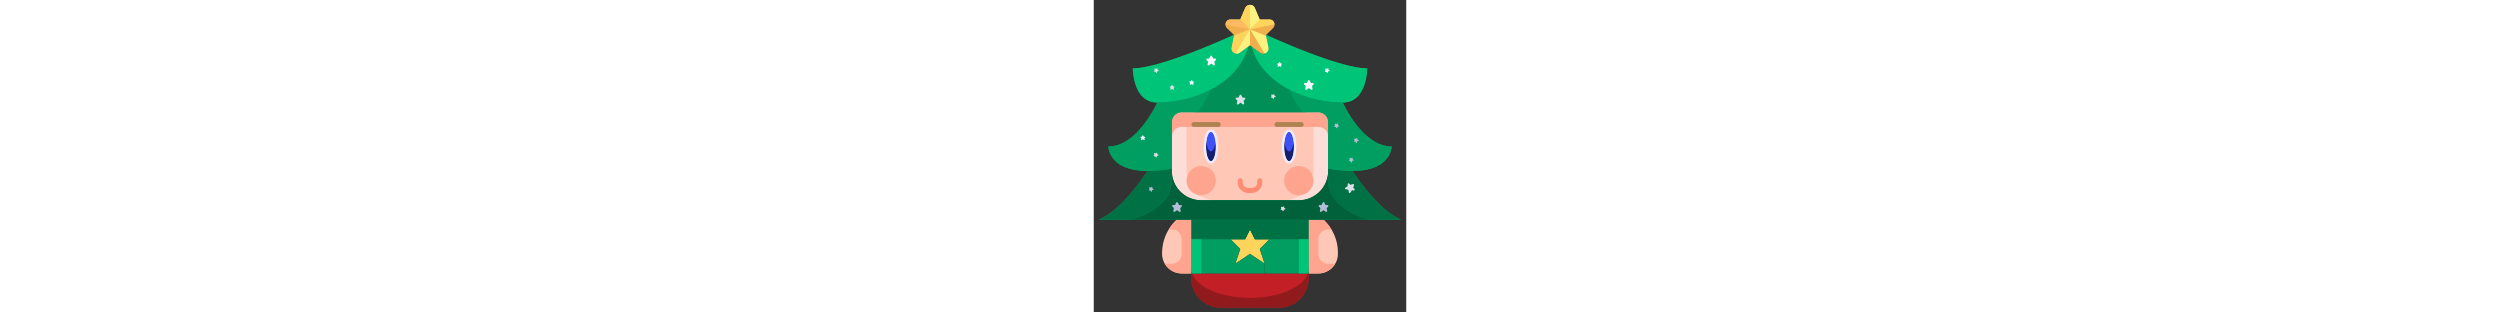 <svg  viewBox="0 0 64 64" width="512" xmlns="http://www.w3.org/2000/svg"><rect x="0" y="0" width="64" height="64" fill="#333333" stroke="none"/><g id="_17-Christmas_tree" data-name="17-Christmas tree"><path d="m20 45v11h-2a4 4 0 0 1 -4-4v-.19a9.254 9.254 0 0 1 3-6.81z" fill="#ffc7b5"/><path d="m50 51.81v.19a4 4 0 0 1 -4 4h-2v-11h3.06a9.165 9.165 0 0 1 2.94 6.81z" fill="#ffc7b5"/><path d="m33 49h3l-2 2 1 3-3-2-3 2 1-3-2-2h3l1-2z" fill="#ffd45d"/><path d="m44 56v1a6 6 0 0 1 -6 6h-12a6 6 0 0 1 -6-6v-1z" fill="#c22026"/><path d="m35 56h-15v-11h12v2l-1 2h-3l2 2-1 3 3-2 3 2z" fill="#009e60"/><path d="m44 45v11h-9v-2l-1-3 2-2h-3l-1-2v-2z" fill="#009e60"/><ellipse cx="40" cy="30" fill="#3e50f7" rx="1" ry="3"/><ellipse cx="24" cy="30" fill="#3e50f7" rx="1" ry="3"/><path d="m48 25v10a6 6 0 0 1 -6 6h-20a6 6 0 0 1 -6-6v-10a2.006 2.006 0 0 1 2-2h28a2.006 2.006 0 0 1 2 2zm-7 5c0-1.66-.45-3-1-3s-1 1.34-1 3 .45 3 1 3 1-1.34 1-3zm-16 0c0-1.66-.45-3-1-3s-1 1.34-1 3 .45 3 1 3 1-1.34 1-3z" fill="#ffc7b5"/><path d="m28.73 7.12-1.39-1.36a1 1 0 0 1 .68-1.76h1.99l1.02-2.4a1.084 1.084 0 0 1 1.94 0l1.02 2.4h1.99a1 1 0 0 1 .68 1.76l-1.39 1.36-.02.02.53 2.58a1.078 1.078 0 0 1 -1.71 1.06l-2.07-1.52-2.07 1.52a1.078 1.078 0 0 1 -1.71-1.06l.53-2.58z" fill="#ffd45d"/><path d="m35.27 7.12c2.06.95 15.21 6.88 20.73 6.88 0 0 0 7-5 7 0 0 4 9 10 9 0 0 0 5-8 5 0 0 5 8 10 10h-62c5-2 10-10 10-10-8 0-8-5-8-5 6 0 10-9 10-9-5 0-5-7-5-7 5.52 0 18.67-5.93 20.73-6.88l.02.02-.53 2.58a1.078 1.078 0 0 0 1.71 1.06l2.07-1.52 2.07 1.52a1.078 1.078 0 0 0 1.71-1.06l-.53-2.58zm12.73 27.88v-10a2.006 2.006 0 0 0 -2-2h-28a2.006 2.006 0 0 0 -2 2v10a6 6 0 0 0 6 6h20a6 6 0 0 0 6-6z" fill="#009e60"/><path d="m46 23h-3a2.006 2.006 0 0 1 2 2v10a6 6 0 0 1 -6 6h3a6 6 0 0 0 6-6v-10a2.006 2.006 0 0 0 -2-2z" fill="#fdddd7"/><path d="m19 35v-10a2.006 2.006 0 0 1 2-2h-3a2.006 2.006 0 0 0 -2 2v10a6 6 0 0 0 6 6h3a6 6 0 0 1 -6-6z" fill="#fdddd7"/><g fill="#ffa48f"><path d="m46 23h-28a2.006 2.006 0 0 0 -2 2v3a2.006 2.006 0 0 1 2-2h28a2.006 2.006 0 0 1 2 2v-3a2.006 2.006 0 0 0 -2-2z"/><path d="m15.371 47h.629a2 2 0 0 1 2 2v3a2 2 0 0 1 -2 2h-1.446a3.982 3.982 0 0 0 3.446 2h2v-11h-3a9.81 9.81 0 0 0 -1.629 2z"/><path d="m48 54a2 2 0 0 1 -2-2v-3a2 2 0 0 1 2-2h.677a9.371 9.371 0 0 0 -1.617-2h-3.06v11h2a3.982 3.982 0 0 0 3.446-2z"/></g><path d="m32 61c-6.633 0-12-2.684-12-6v2a6 6 0 0 0 6 6h12a6 6 0 0 0 6-6v-2c0 3.316-5.367 6-12 6z" fill="#911a1c"/><path d="m32 45h-12v4h8 3l1-2 1 2h3 8v-4z" fill="#007145"/><path d="m42 49h2v7h-2z" fill="#00c477"/><path d="m20 49h2v7h-2z" fill="#00c477"/><path d="m1 45h6.621c4.431-1.319 8.379-3.957 8.379-8v-2.478a25.931 25.931 0 0 1 -5 .478s-5 8-10 10z" fill="#007145"/><path d="m53 35a25.931 25.931 0 0 1 -5-.478v2.478c0 4.043 3.948 6.681 8.379 8h6.621c-5-2-10-10-10-10z" fill="#007145"/><path d="m29.93 10.78a1.078 1.078 0 0 1 -1.71-1.06l.53-2.58-.02-.02c-2.06.95-15.21 6.88-20.73 6.88 0 0 0 6.919 4.925 6.993a24.321 24.321 0 0 0 10.949-2.579c4.024-2.077 6.894-5.244 7.8-8.917z" fill="#00c477"/><path d="m16 25a2.006 2.006 0 0 1 2-2h3.1a13.272 13.272 0 0 0 2.774-4.586 24.321 24.321 0 0 1 -10.949 2.579c.026 0 .048.007.075.007 0 0-4 9-10 9 0 0 0 5 8 5a25.931 25.931 0 0 0 5-.478z" fill="#009e60"/><path d="m35.27 7.12-.02.02.53 2.58a1.078 1.078 0 0 1 -1.71 1.06l-1.747-1.28c.909 3.673 3.779 6.84 7.8 8.917a24.321 24.321 0 0 0 10.949 2.579c4.928-.077 4.928-6.996 4.928-6.996-5.52 0-18.67-5.93-20.73-6.88z" fill="#00c477"/><path d="m61 30c-6 0-10-9-10-9 .027 0 .049-.006.075-.007a24.321 24.321 0 0 1 -10.949-2.579 13.272 13.272 0 0 0 2.774 4.586h3.1a2.006 2.006 0 0 1 2 2v9.522a25.931 25.931 0 0 0 5 .478c8 0 8-5 8-5z" fill="#009e60"/><path d="m48 37v-2a6 6 0 0 1 -6 6h-20a6 6 0 0 1 -6-6v2c0 4.043-3.948 6.681-8.379 8h48.758c-4.431-1.319-8.379-3.957-8.379-8z" fill="#00613b"/><path d="m23.874 18.414a13.272 13.272 0 0 1 -2.774 4.586h21.8a13.272 13.272 0 0 1 -2.774-4.586c-4.024-2.077-6.894-5.244-7.8-8.917l-.326-.237-.323.237c-.909 3.673-3.777 6.84-7.803 8.917z" fill="#008f57"/><rect fill="#ad8451" height="1" rx=".5" width="6" x="37" y="25"/><rect fill="#ad8451" height="1" rx=".5" width="6" x="20" y="25"/><path d="m34 36.5a.5.5 0 0 0 -.5.5c0 .973-.239 1.5-1.5 1.5s-1.5-.527-1.5-1.5a.5.5 0 0 0 -1 0 2.2 2.2 0 0 0 2.5 2.5 2.2 2.2 0 0 0 2.5-2.5.5.5 0 0 0 -.5-.5z" fill="#ff8d73"/><path d="m40 31c-.433 0-.8-.836-.939-2a8.513 8.513 0 0 0 -.061 1c0 1.66.45 3 1 3s1-1.34 1-3a8.513 8.513 0 0 0 -.061-1c-.139 1.164-.506 2-.939 2z" fill="#161e70"/><path d="m24 31c-.433 0-.8-.836-.939-2a8.513 8.513 0 0 0 -.061 1c0 1.66.45 3 1 3s1-1.34 1-3a8.513 8.513 0 0 0 -.061-1c-.139 1.164-.506 2-.939 2z" fill="#161e70"/><circle cx="42" cy="37" fill="#ffa48f" r="3"/><circle cx="22" cy="37" fill="#ffa48f" r="3"/><path d="m24 26.5c-1.036 0-1.5 1.758-1.5 3.5s.464 3.5 1.5 3.5 1.5-1.758 1.5-3.5-.464-3.5-1.5-3.5zm0 6.5c-.55 0-1-1.34-1-3s.45-3 1-3 1 1.34 1 3-.45 3-1 3z" fill="#ebebff"/><path d="m40 26.5c-1.036 0-1.5 1.758-1.5 3.5s.464 3.5 1.5 3.5 1.5-1.758 1.5-3.5-.464-3.5-1.5-3.5zm0 6.5c-.55 0-1-1.34-1-3s.45-3 1-3 1 1.34 1 3-.45 3-1 3z" fill="#ebebff"/><path d="m32 1a1.08 1.08 0 0 0 -.97.6l-1.02 2.4h-.01l2 2z" fill="#ffd45d"/><path d="m30 4h-1.98a.967.967 0 0 0 -1.012 1l4.992 1z" fill="#feba62"/><path d="m34 4h-.01l-1.02-2.4a1.081 1.081 0 0 0 -.97-.6v5z" fill="#faf180"/><path d="m36.992 5a.967.967 0 0 0 -1.012-1h-1.98l-2 2z" fill="#ffd45d"/><path d="m27.008 5a1.08 1.08 0 0 0 .332.758l1.39 1.36.02.02-.036.174 3.286-1.312z" fill="#f0af4c"/><path d="m34.977 10.961a1.054 1.054 0 0 0 .8-1.241l-.494-2.406-3.283-1.314z" fill="#faf180"/><path d="m32 9.26 2.07 1.52a1.059 1.059 0 0 0 .907.181l-2.977-4.961z" fill="#f0af4c"/><path d="m36.66 5.76a1.08 1.08 0 0 0 .332-.76l-4.992 1 3.286 1.314-.036-.174.02-.02z" fill="#f0af4c"/><path d="m28.714 7.314-.494 2.406a1.054 1.054 0 0 0 .8 1.241l2.98-4.961z" fill="#ffd45d"/><path d="m29.023 10.961a1.059 1.059 0 0 0 .907-.181l2.07-1.52v-3.26z" fill="#faf180"/><path d="m43.888 16.5-.254.5h-.392a.183.183 0 0 0 -.132.312l.313.307-.115.563a.186.186 0 0 0 .3.181l.452-.332.452.332a.185.185 0 0 0 .294-.181l-.114-.563.308-.307a.183.183 0 0 0 -.132-.312h-.392l-.254-.5a.188.188 0 0 0 -.334 0z" fill="#f5f9ff"/><path d="m23.888 11.5-.254.5h-.392a.183.183 0 0 0 -.132.312l.313.307-.115.563a.186.186 0 0 0 .3.181l.452-.332.452.332a.185.185 0 0 0 .294-.181l-.114-.563.308-.307a.183.183 0 0 0 -.132-.312h-.392l-.254-.5a.188.188 0 0 0 -.334 0z" fill="#f5f9ff"/><path d="m53.083 37.694-.513.167-.268-.268a.176.176 0 0 0 -.3.123v.423l-.462.3a.18.18 0 0 0 .077.325l.535.082.081.534a.179.179 0 0 0 .325.077l.3-.462h.423a.175.175 0 0 0 .123-.3l-.267-.267.166-.513a.182.182 0 0 0 -.22-.221z" fill="#dbe0e9"/><path d="m29.888 19.5-.254.5h-.392a.183.183 0 0 0 -.132.312l.313.307-.115.563a.186.186 0 0 0 .3.181l.452-.332.452.332a.185.185 0 0 0 .294-.181l-.114-.563.308-.307a.183.183 0 0 0 -.132-.312h-.392l-.254-.5a.188.188 0 0 0 -.334 0z" fill="#dbe0e9"/><path d="m16.888 41.5-.254.5h-.392a.183.183 0 0 0 -.132.312l.313.307-.115.563a.186.186 0 0 0 .3.181l.452-.332.452.332a.185.185 0 0 0 .294-.181l-.114-.563.308-.307a.183.183 0 0 0 -.132-.312h-.392l-.254-.5a.188.188 0 0 0 -.334 0z" fill="#b2bfd6"/><path d="m46.888 41.5-.254.5h-.392a.183.183 0 0 0 -.132.312l.313.307-.115.563a.186.186 0 0 0 .3.181l.452-.332.452.332a.185.185 0 0 0 .294-.181l-.114-.563.308-.307a.183.183 0 0 0 -.132-.312h-.392l-.254-.5a.188.188 0 0 0 -.334 0z" fill="#b2bfd6"/><path d="m37.972 12.752-.127.248h-.2a.091.091 0 0 0 -.066.155l.156.153-.057.281a.093.093 0 0 0 .147.091l.225-.166.225.166a.093.093 0 0 0 .147-.091l-.057-.281.156-.153a.091.091 0 0 0 -.061-.155h-.2l-.127-.248a.093.093 0 0 0 -.161 0z" fill="#f5f9ff"/><path d="m15.972 17.44-.127.248h-.2a.091.091 0 0 0 -.066.156l.161.156-.057.28a.093.093 0 0 0 .147.091l.225-.166.225.166a.093.093 0 0 0 .147-.091l-.057-.28.156-.153a.091.091 0 0 0 -.066-.156h-.2l-.127-.248a.094.094 0 0 0 -.161-.003z" fill="#dbe0e9"/><path d="m9.972 27.752-.127.248h-.2a.091.091 0 0 0 -.066.155l.156.153-.057.281a.093.093 0 0 0 .147.091l.225-.166.225.166a.093.093 0 0 0 .147-.091l-.057-.281.156-.153a.091.091 0 0 0 -.061-.155h-.2l-.127-.248a.093.093 0 0 0 -.161 0z" fill="#f5f9ff"/><path d="m19.972 16.44-.127.248h-.2a.091.091 0 0 0 -.066.156l.161.156-.057.28a.093.093 0 0 0 .147.091l.225-.166.225.166a.093.093 0 0 0 .147-.091l-.057-.28.156-.153a.091.091 0 0 0 -.066-.156h-.2l-.127-.248a.094.094 0 0 0 -.161-.003z" fill="#f5f9ff"/><path d="m53.347 28.459.083.256-.133.134a.088.088 0 0 0 .061.151h.212l.152.231a.09.09 0 0 0 .163-.039l.04-.267.268-.041a.09.09 0 0 0 .038-.162l-.231-.155v-.211a.088.088 0 0 0 -.151-.061l-.134.133-.256-.083a.091.091 0 0 0 -.112.114z" fill="#b2bfd6"/><path d="m49.347 25.459.083.256-.133.134a.088.088 0 0 0 .061.151h.212l.152.231a.09.09 0 0 0 .163-.039l.04-.267.268-.041a.09.09 0 0 0 .038-.162l-.231-.155v-.211a.088.088 0 0 0 -.151-.061l-.134.133-.256-.083a.091.091 0 0 0 -.112.114z" fill="#b2bfd6"/><path d="m52.347 32.459.083.256-.133.134a.088.088 0 0 0 .061.151h.212l.152.231a.09.09 0 0 0 .163-.039l.04-.267.268-.041a.09.09 0 0 0 .038-.162l-.231-.155v-.211a.088.088 0 0 0 -.151-.061l-.134.133-.256-.083a.091.091 0 0 0 -.112.114z" fill="#b2bfd6"/><path d="m36.347 19.459.083.256-.133.134a.088.088 0 0 0 .061.151h.212l.152.231a.09.09 0 0 0 .163-.039l.04-.267.268-.041a.09.09 0 0 0 .038-.162l-.231-.155v-.211a.088.088 0 0 0 -.151-.061l-.134.133-.256-.083a.091.091 0 0 0 -.112.114z" fill="#dbe0e9"/><path d="m38.347 42.459.083.256-.133.134a.088.088 0 0 0 .061.151h.212l.152.231a.09.09 0 0 0 .163-.039l.04-.267.268-.041a.09.09 0 0 0 .038-.162l-.231-.155v-.211a.088.088 0 0 0 -.151-.061l-.134.133-.256-.083a.091.091 0 0 0 -.112.114z" fill="#dbe0e9"/><path d="m12.347 31.459.083.256-.133.134a.088.088 0 0 0 .061.151h.212l.152.231a.09.09 0 0 0 .163-.039l.04-.267.268-.041a.09.09 0 0 0 .038-.162l-.231-.155v-.211a.088.088 0 0 0 -.151-.061l-.134.133-.256-.083a.091.091 0 0 0 -.112.114z" fill="#dbe0e9"/><path d="m11.347 38.459.083.256-.133.134a.088.088 0 0 0 .061.151h.212l.152.231a.09.09 0 0 0 .163-.039l.04-.267.268-.041a.09.09 0 0 0 .038-.162l-.231-.155v-.211a.088.088 0 0 0 -.151-.061l-.134.133-.256-.083a.091.091 0 0 0 -.112.114z" fill="#b2bfd6"/><path d="m12.4 14.147.083.256-.133.134a.088.088 0 0 0 .061.151h.211l.153.231a.089.089 0 0 0 .162-.038l.041-.268.267-.04a.09.09 0 0 0 .039-.163l-.231-.152v-.212a.088.088 0 0 0 -.151-.061l-.134.133-.256-.083a.091.091 0 0 0 -.112.112z" fill="#dbe0e9"/><path d="m47.4 14.147.083.256-.133.134a.088.088 0 0 0 .061.151h.211l.153.231a.089.089 0 0 0 .162-.038l.041-.268.267-.04a.09.09 0 0 0 .039-.163l-.231-.152v-.212a.088.088 0 0 0 -.151-.061l-.134.133-.256-.083a.091.091 0 0 0 -.112.112z" fill="#f5f9ff"/></g></svg>